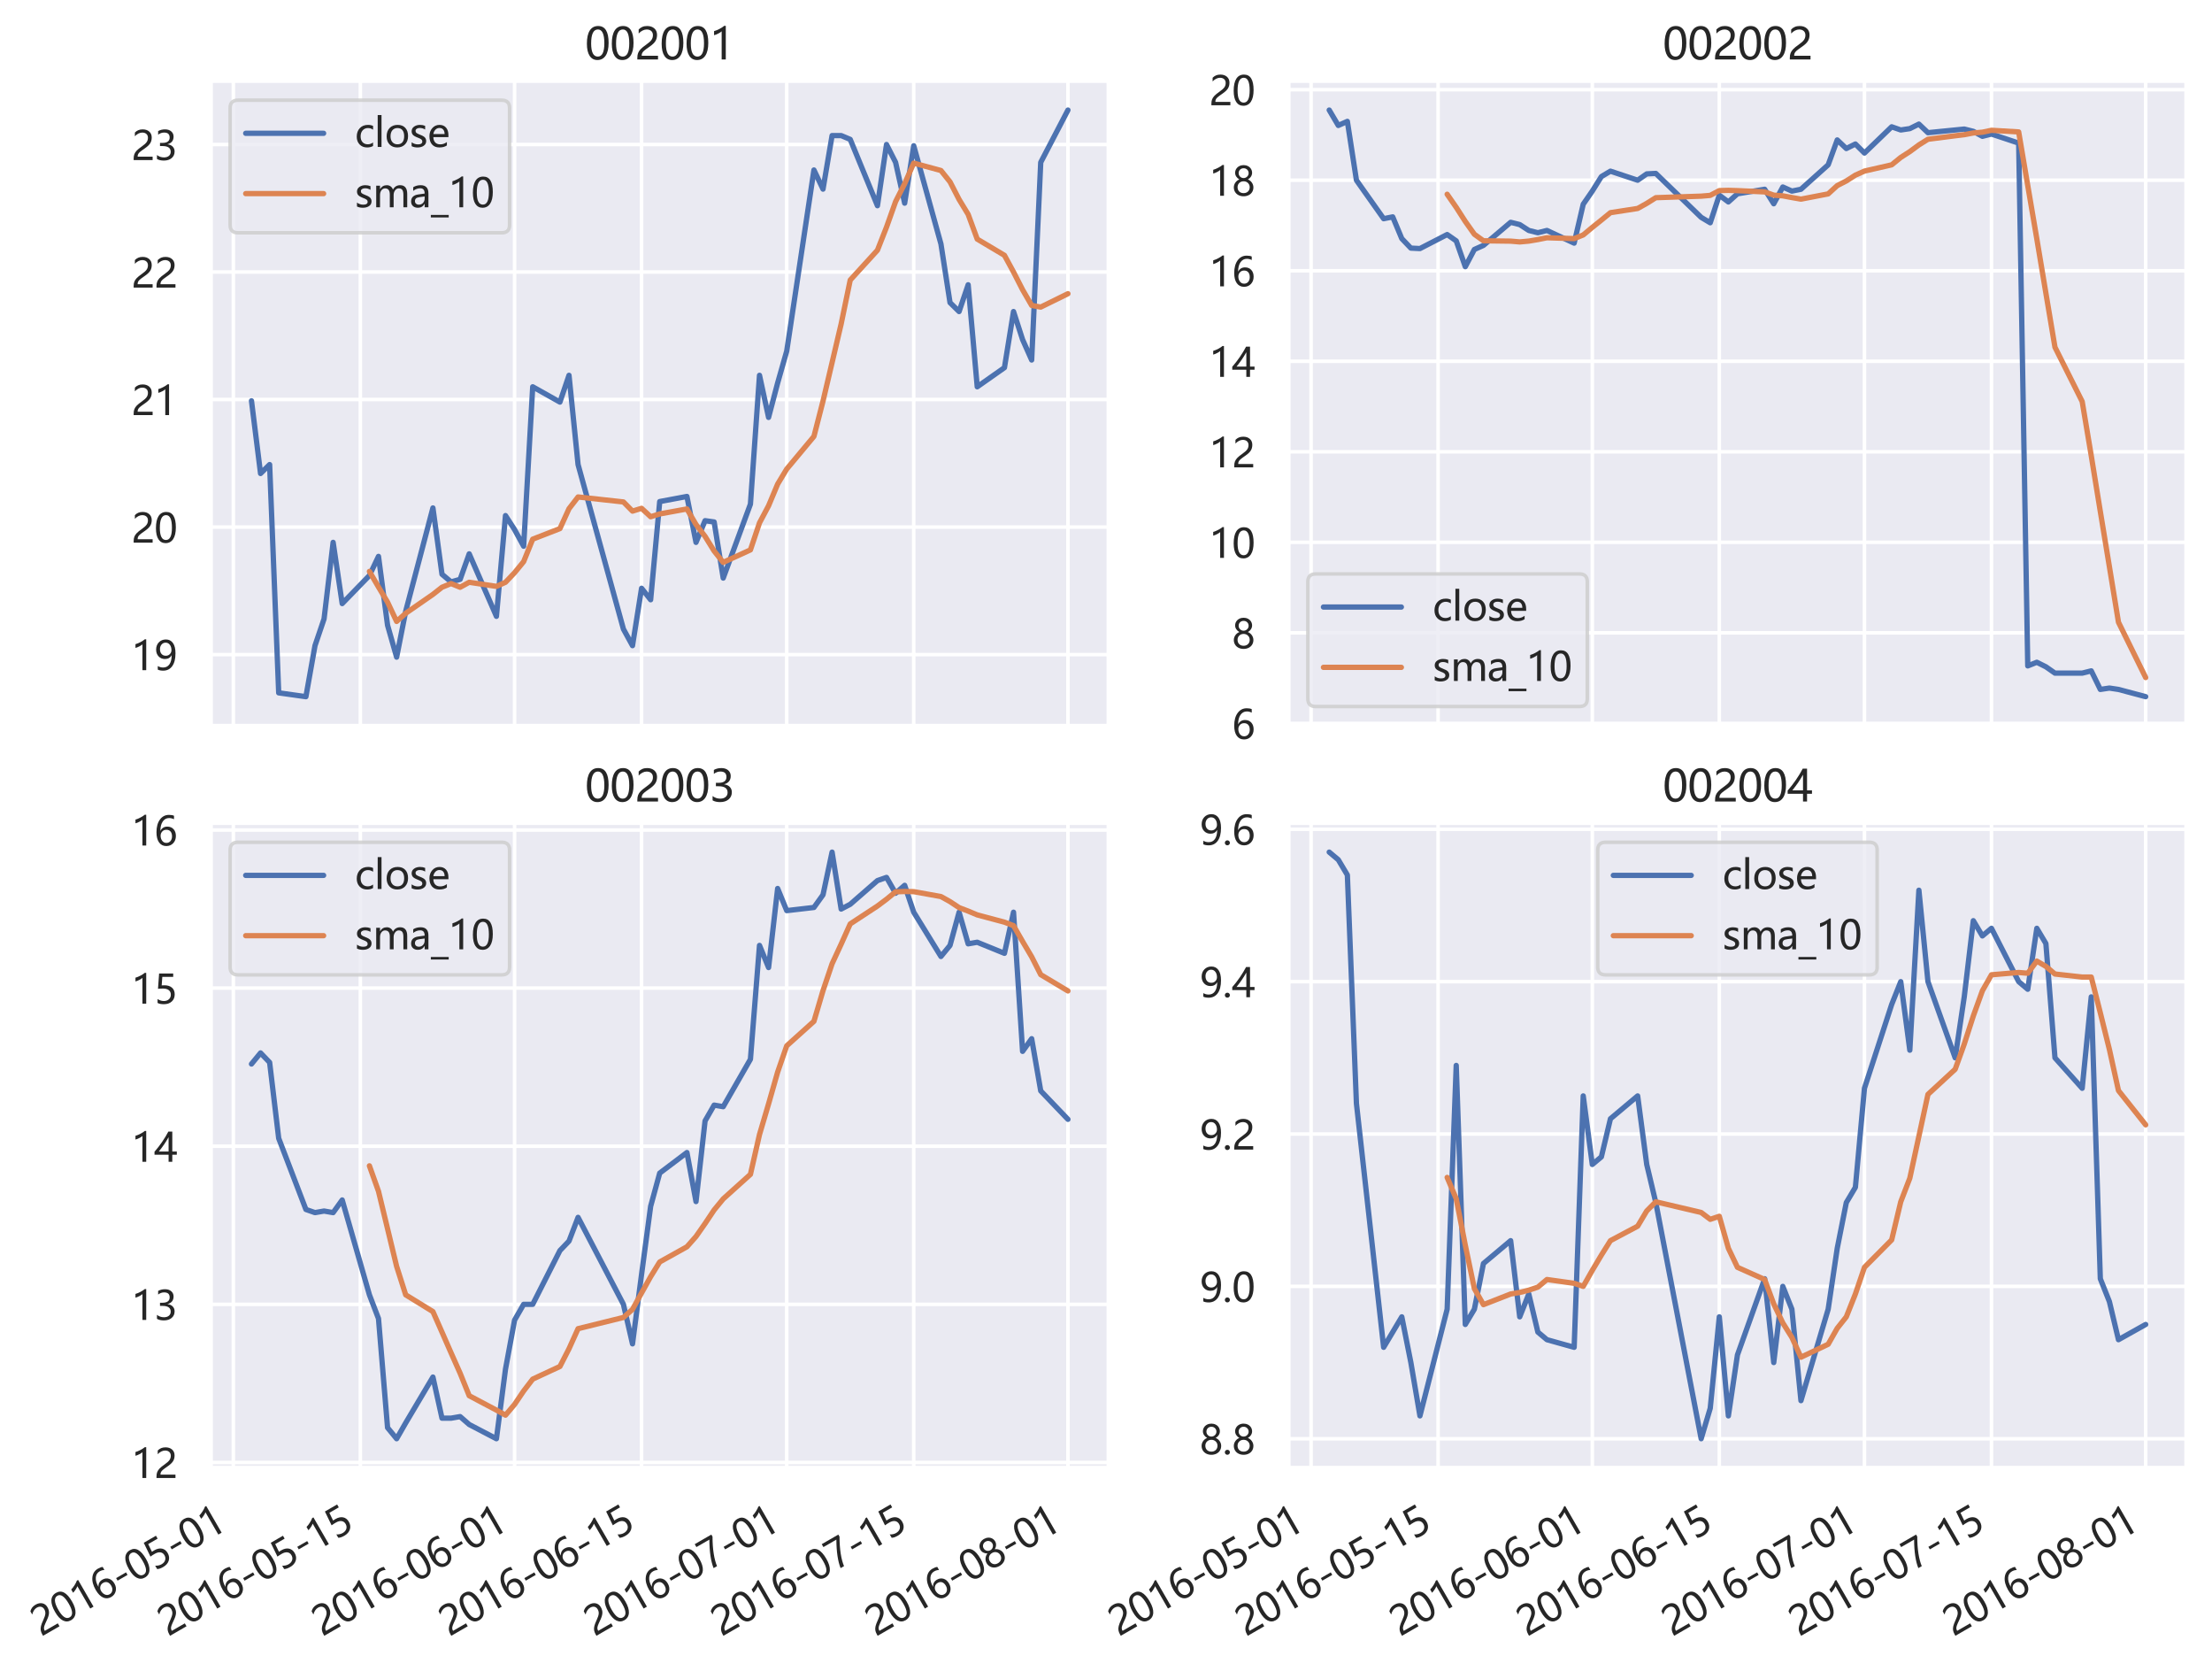 <?xml version="1.0" encoding="utf-8" standalone="no"?>
<!DOCTYPE svg PUBLIC "-//W3C//DTD SVG 1.1//EN"
  "http://www.w3.org/Graphics/SVG/1.1/DTD/svg11.dtd">
<svg xmlns:xlink="http://www.w3.org/1999/xlink" width="624.692pt" height="471.717pt" viewBox="0 0 624.692 471.717" xmlns="http://www.w3.org/2000/svg" version="1.1">
 <defs>
  <style type="text/css">*{stroke-linejoin: round; stroke-linecap: butt}</style>
 </defs>
 <g id="figure_1">
  <g id="patch_1">
   <path d="M 0 471.717 
L 624.692 471.717 
L 624.692 0 
L 0 0 
z
" style="fill: #ffffff"/>
  </g>
  <g id="axes_1">
   <g id="patch_2">
    <path d="M 59.492 204.969 
L 313.129 204.969 
L 313.129 22.793 
L 59.492 22.793 
z
" style="fill: #eaeaf2"/>
   </g>
   <g id="matplotlib.axis_1">
    <g id="xtick_1">
     <g id="line2d_1">
      <path d="M 65.897 204.969 
L 65.897 22.793 
" clip-path="url(#p62f4a880f5)" style="fill: none; stroke: #ffffff; stroke-linecap: round"/>
     </g>
    </g>
    <g id="xtick_2">
     <g id="line2d_2">
      <path d="M 101.765 204.969 
L 101.765 22.793 
" clip-path="url(#p62f4a880f5)" style="fill: none; stroke: #ffffff; stroke-linecap: round"/>
     </g>
    </g>
    <g id="xtick_3">
     <g id="line2d_3">
      <path d="M 145.319 204.969 
L 145.319 22.793 
" clip-path="url(#p62f4a880f5)" style="fill: none; stroke: #ffffff; stroke-linecap: round"/>
     </g>
    </g>
    <g id="xtick_4">
     <g id="line2d_4">
      <path d="M 181.186 204.969 
L 181.186 22.793 
" clip-path="url(#p62f4a880f5)" style="fill: none; stroke: #ffffff; stroke-linecap: round"/>
     </g>
    </g>
    <g id="xtick_5">
     <g id="line2d_5">
      <path d="M 222.178 204.969 
L 222.178 22.793 
" clip-path="url(#p62f4a880f5)" style="fill: none; stroke: #ffffff; stroke-linecap: round"/>
     </g>
    </g>
    <g id="xtick_6">
     <g id="line2d_6">
      <path d="M 258.046 204.969 
L 258.046 22.793 
" clip-path="url(#p62f4a880f5)" style="fill: none; stroke: #ffffff; stroke-linecap: round"/>
     </g>
    </g>
    <g id="xtick_7">
     <g id="line2d_7">
      <path d="M 301.6 204.969 
L 301.6 22.793 
" clip-path="url(#p62f4a880f5)" style="fill: none; stroke: #ffffff; stroke-linecap: round"/>
     </g>
    </g>
    <g id="xtick_8"/>
    <g id="xtick_9"/>
    <g id="xtick_10"/>
    <g id="xtick_11"/>
    <g id="xtick_12"/>
   </g>
   <g id="matplotlib.axis_2">
    <g id="ytick_1">
     <g id="line2d_8">
      <path d="M 59.492 184.807 
L 313.129 184.807 
" clip-path="url(#p62f4a880f5)" style="fill: none; stroke: #ffffff; stroke-linecap: round"/>
     </g>
     <g id="text_1">
      <!-- 19 -->
      <g style="fill: #262626" transform="translate(37.091 189.204)scale(0.11 -0.11)">
       <defs>
        <path id="MicrosoftYaHei-31" d="M 1781 0 
L 1781 4141 
Q 1638 3997 1295 3819 
Q 953 3641 663 3569 
L 663 4169 
Q 1047 4275 1484 4508 
Q 1922 4741 2156 4947 
L 2388 4947 
L 2388 0 
L 1781 0 
z
" transform="scale(0.016)"/>
        <path id="MicrosoftYaHei-39" d="M 578 656 
Q 978 425 1441 425 
Q 2091 425 2448 937 
Q 2806 1450 2806 2394 
Q 2800 2388 2794 2394 
Q 2475 1788 1722 1788 
Q 1113 1788 713 2206 
Q 313 2625 313 3294 
Q 313 4006 750 4464 
Q 1188 4922 1884 4922 
Q 2606 4922 3012 4355 
Q 3419 3788 3419 2703 
Q 3419 1363 2894 641 
Q 2369 -81 1441 -81 
Q 931 -81 578 84 
L 578 656 
z
M 931 3372 
Q 931 2884 1181 2598 
Q 1431 2313 1872 2313 
Q 2253 2313 2512 2573 
Q 2772 2834 2772 3206 
Q 2772 3728 2514 4070 
Q 2256 4413 1834 4413 
Q 1444 4413 1187 4116 
Q 931 3819 931 3372 
z
" transform="scale(0.016)"/>
       </defs>
       <use xlink:href="#MicrosoftYaHei-31"/>
       <use xlink:href="#MicrosoftYaHei-39" x="58.643"/>
      </g>
     </g>
    </g>
    <g id="ytick_2">
     <g id="line2d_9">
      <path d="M 59.492 148.804 
L 313.129 148.804 
" clip-path="url(#p62f4a880f5)" style="fill: none; stroke: #ffffff; stroke-linecap: round"/>
     </g>
     <g id="text_2">
      <!-- 20 -->
      <g style="fill: #262626" transform="translate(37.091 153.201)scale(0.11 -0.11)">
       <defs>
        <path id="MicrosoftYaHei-32" d="M 2666 3572 
Q 2666 3963 2419 4186 
Q 2172 4409 1747 4409 
Q 1447 4409 1140 4256 
Q 834 4103 569 3819 
L 569 4413 
Q 806 4659 1107 4790 
Q 1409 4922 1816 4922 
Q 2472 4922 2872 4570 
Q 3272 4219 3272 3619 
Q 3272 3084 3026 2693 
Q 2781 2303 2188 1894 
Q 1581 1475 1376 1294 
Q 1172 1113 1090 947 
Q 1009 781 1009 544 
L 3416 544 
L 3416 0 
L 372 0 
L 372 241 
Q 372 659 486 951 
Q 600 1244 862 1520 
Q 1125 1797 1681 2184 
Q 2250 2584 2458 2886 
Q 2666 3188 2666 3572 
z
" transform="scale(0.016)"/>
        <path id="MicrosoftYaHei-30" d="M 284 2325 
Q 284 3606 709 4264 
Q 1134 4922 1941 4922 
Q 3478 4922 3478 2441 
Q 3478 1216 3045 567 
Q 2613 -81 1831 -81 
Q 1094 -81 689 534 
Q 284 1150 284 2325 
z
M 909 2353 
Q 909 425 1888 425 
Q 2850 425 2850 2384 
Q 2850 4413 1906 4413 
Q 909 4413 909 2353 
z
" transform="scale(0.016)"/>
       </defs>
       <use xlink:href="#MicrosoftYaHei-32"/>
       <use xlink:href="#MicrosoftYaHei-30" x="58.643"/>
      </g>
     </g>
    </g>
    <g id="ytick_3">
     <g id="line2d_10">
      <path d="M 59.492 112.801 
L 313.129 112.801 
" clip-path="url(#p62f4a880f5)" style="fill: none; stroke: #ffffff; stroke-linecap: round"/>
     </g>
     <g id="text_3">
      <!-- 21 -->
      <g style="fill: #262626" transform="translate(37.091 117.197)scale(0.11 -0.11)">
       <use xlink:href="#MicrosoftYaHei-32"/>
       <use xlink:href="#MicrosoftYaHei-31" x="58.643"/>
      </g>
     </g>
    </g>
    <g id="ytick_4">
     <g id="line2d_11">
      <path d="M 59.492 76.797 
L 313.129 76.797 
" clip-path="url(#p62f4a880f5)" style="fill: none; stroke: #ffffff; stroke-linecap: round"/>
     </g>
     <g id="text_4">
      <!-- 22 -->
      <g style="fill: #262626" transform="translate(37.091 81.194)scale(0.11 -0.11)">
       <use xlink:href="#MicrosoftYaHei-32"/>
       <use xlink:href="#MicrosoftYaHei-32" x="58.643"/>
      </g>
     </g>
    </g>
    <g id="ytick_5">
     <g id="line2d_12">
      <path d="M 59.492 40.794 
L 313.129 40.794 
" clip-path="url(#p62f4a880f5)" style="fill: none; stroke: #ffffff; stroke-linecap: round"/>
     </g>
     <g id="text_5">
      <!-- 23 -->
      <g style="fill: #262626" transform="translate(37.091 45.191)scale(0.11 -0.11)">
       <defs>
        <path id="MicrosoftYaHei-33" d="M 447 809 
Q 944 425 1569 425 
Q 2069 425 2361 670 
Q 2653 916 2653 1328 
Q 2653 2247 1338 2247 
L 934 2247 
L 934 2753 
L 1319 2753 
Q 2484 2753 2484 3616 
Q 2484 4413 1594 4413 
Q 1084 4413 634 4069 
L 634 4647 
Q 1109 4922 1744 4922 
Q 2363 4922 2738 4598 
Q 3113 4275 3113 3759 
Q 3113 2809 2144 2538 
L 2144 2525 
Q 2669 2469 2973 2155 
Q 3278 1841 3278 1372 
Q 3278 719 2808 319 
Q 2338 -81 1556 -81 
Q 869 -81 447 175 
L 447 809 
z
" transform="scale(0.016)"/>
       </defs>
       <use xlink:href="#MicrosoftYaHei-32"/>
       <use xlink:href="#MicrosoftYaHei-33" x="58.643"/>
      </g>
     </g>
    </g>
   </g>
   <g id="line2d_13">
    <path d="M 71.021 113.161 
L 73.583 133.683 
L 76.145 131.162 
L 78.707 195.608 
L 86.393 196.688 
L 88.955 182.287 
L 91.517 174.726 
L 94.079 153.124 
L 96.641 170.406 
L 104.327 162.485 
L 106.889 157.085 
L 109.451 176.527 
L 112.013 185.527 
L 114.575 172.566 
L 122.261 143.404 
L 124.823 162.125 
L 127.385 164.286 
L 129.947 163.565 
L 132.509 156.365 
L 140.195 174.006 
L 142.757 145.564 
L 145.319 149.524 
L 147.881 154.205 
L 150.443 109.2 
L 158.129 113.521 
L 160.691 105.96 
L 163.253 131.162 
L 176.062 177.607 
L 178.624 182.287 
L 181.186 166.086 
L 183.748 169.326 
L 186.31 141.603 
L 193.996 140.163 
L 196.558 153.124 
L 199.12 147.004 
L 201.682 147.364 
L 204.244 163.205 
L 211.93 142.323 
L 214.492 105.96 
L 217.054 117.841 
L 219.616 108.12 
L 222.178 99.12 
L 229.864 47.995 
L 232.426 53.395 
L 234.988 38.274 
L 237.55 38.274 
L 240.112 39.354 
L 247.798 58.076 
L 250.36 40.794 
L 252.922 45.835 
L 255.484 57.356 
L 258.046 41.154 
L 265.732 68.877 
L 268.294 85.438 
L 270.856 87.958 
L 273.418 80.398 
L 275.98 109.2 
L 283.666 103.8 
L 286.228 87.958 
L 288.79 95.879 
L 291.352 101.64 
L 293.914 45.835 
L 301.6 31.073 
" clip-path="url(#p62f4a880f5)" style="fill: none; stroke: #4c72b0; stroke-width: 1.5; stroke-linecap: round"/>
   </g>
   <g id="line2d_14">
    <path d="M 104.327 161.333 
L 106.889 165.726 
L 109.451 170.01 
L 112.013 175.447 
L 114.575 173.142 
L 122.261 167.814 
L 124.823 165.798 
L 127.385 164.754 
L 129.947 165.798 
L 132.509 164.394 
L 140.195 165.546 
L 142.757 164.394 
L 145.319 161.693 
L 147.881 158.561 
L 150.443 152.224 
L 158.129 149.236 
L 160.691 143.62 
L 163.253 140.307 
L 176.062 141.711 
L 178.624 144.304 
L 181.186 143.512 
L 183.748 145.888 
L 186.31 145.096 
L 193.996 143.692 
L 196.558 148.084 
L 199.12 151.432 
L 201.682 155.573 
L 204.244 158.777 
L 211.93 155.249 
L 214.492 147.616 
L 217.054 142.792 
L 219.616 136.671 
L 222.178 132.423 
L 229.864 123.206 
L 232.426 113.233 
L 234.988 102.36 
L 237.55 91.451 
L 240.112 79.066 
L 247.798 70.641 
L 250.36 64.124 
L 252.922 56.924 
L 255.484 51.847 
L 258.046 46.051 
L 265.732 48.139 
L 268.294 51.343 
L 270.856 56.312 
L 273.418 60.524 
L 275.98 67.509 
L 283.666 72.081 
L 286.228 76.797 
L 288.79 81.802 
L 291.352 86.23 
L 293.914 86.698 
L 301.6 82.918 
" clip-path="url(#p62f4a880f5)" style="fill: none; stroke: #dd8452; stroke-width: 1.5; stroke-linecap: round"/>
   </g>
   <g id="patch_3">
    <path d="M 59.492 204.969 
L 59.492 22.793 
" style="fill: none; stroke: #ffffff; stroke-width: 1.25; stroke-linejoin: miter; stroke-linecap: square"/>
   </g>
   <g id="patch_4">
    <path d="M 313.129 204.969 
L 313.129 22.793 
" style="fill: none; stroke: #ffffff; stroke-width: 1.25; stroke-linejoin: miter; stroke-linecap: square"/>
   </g>
   <g id="patch_5">
    <path d="M 59.492 204.969 
L 313.129 204.969 
" style="fill: none; stroke: #ffffff; stroke-width: 1.25; stroke-linejoin: miter; stroke-linecap: square"/>
   </g>
   <g id="patch_6">
    <path d="M 59.492 22.793 
L 313.129 22.793 
" style="fill: none; stroke: #ffffff; stroke-width: 1.25; stroke-linejoin: miter; stroke-linecap: square"/>
   </g>
   <g id="text_6">
    <!-- 002001 -->
    <g style="fill: #262626" transform="translate(165.2 16.793)scale(0.12 -0.12)">
     <use xlink:href="#MicrosoftYaHei-30"/>
     <use xlink:href="#MicrosoftYaHei-30" x="58.643"/>
     <use xlink:href="#MicrosoftYaHei-32" x="117.285"/>
     <use xlink:href="#MicrosoftYaHei-30" x="175.928"/>
     <use xlink:href="#MicrosoftYaHei-30" x="234.57"/>
     <use xlink:href="#MicrosoftYaHei-31" x="293.213"/>
    </g>
   </g>
   <g id="legend_1">
    <g id="patch_7">
     <path d="M 67.192 65.722 
L 141.705 65.722 
Q 143.905 65.722 143.905 63.522 
L 143.905 30.492 
Q 143.905 28.293 141.705 28.293 
L 67.192 28.293 
Q 64.992 28.293 64.992 30.492 
L 64.992 63.522 
Q 64.992 65.722 67.192 65.722 
z
" style="fill: #eaeaf2; opacity: 0.8; stroke: #cccccc; stroke-linejoin: miter"/>
    </g>
    <g id="line2d_15">
     <path d="M 69.392 37.636 
L 80.392 37.636 
L 91.392 37.636 
" style="fill: none; stroke: #4c72b0; stroke-width: 1.5; stroke-linecap: round"/>
    </g>
    <g id="text_7">
     <!-- close -->
     <g style="fill: #262626" transform="translate(100.192 41.486)scale(0.11 -0.11)">
      <defs>
       <path id="MicrosoftYaHei-63" d="M 2934 156 
Q 2538 -81 1978 -81 
Q 1228 -81 772 400 
Q 316 881 316 1647 
Q 316 2497 808 3017 
Q 1300 3538 2125 3538 
Q 2600 3538 2938 3369 
L 2938 2763 
Q 2572 3031 2125 3031 
Q 1600 3031 1270 2667 
Q 941 2303 941 1697 
Q 941 1100 1252 762 
Q 1563 425 2091 425 
Q 2538 425 2934 719 
L 2934 156 
z
" transform="scale(0.016)"/>
       <path id="MicrosoftYaHei-6c" d="M 544 0 
L 544 5116 
L 1156 5116 
L 1156 0 
L 544 0 
z
" transform="scale(0.016)"/>
       <path id="MicrosoftYaHei-6f" d="M 316 1691 
Q 316 2547 794 3042 
Q 1272 3538 2091 3538 
Q 2869 3538 3311 3061 
Q 3753 2584 3753 1744 
Q 3753 925 3281 422 
Q 2809 -81 2016 -81 
Q 1241 -81 778 406 
Q 316 894 316 1691 
z
M 941 1709 
Q 941 1113 1242 769 
Q 1544 425 2053 425 
Q 2578 425 2853 761 
Q 3128 1097 3128 1725 
Q 3128 2356 2853 2693 
Q 2578 3031 2053 3031 
Q 1538 3031 1239 2678 
Q 941 2325 941 1709 
z
" transform="scale(0.016)"/>
       <path id="MicrosoftYaHei-73" d="M 353 747 
Q 816 413 1350 413 
Q 2066 413 2066 881 
Q 2066 1081 1909 1211 
Q 1753 1341 1275 1519 
Q 700 1750 528 1976 
Q 356 2203 356 2525 
Q 356 2984 745 3261 
Q 1134 3538 1703 3538 
Q 2144 3538 2522 3384 
L 2522 2794 
Q 2134 3044 1644 3044 
Q 1350 3044 1165 2916 
Q 981 2788 981 2578 
Q 981 2372 1114 2256 
Q 1247 2141 1703 1959 
Q 2281 1744 2484 1512 
Q 2688 1281 2688 941 
Q 2688 466 2298 192 
Q 1909 -81 1291 -81 
Q 753 -81 353 122 
L 353 747 
z
" transform="scale(0.016)"/>
       <path id="MicrosoftYaHei-65" d="M 3363 1572 
L 944 1572 
Q 959 1019 1246 717 
Q 1534 416 2050 416 
Q 2631 416 3116 788 
L 3116 241 
Q 2659 -81 1906 -81 
Q 1156 -81 736 394 
Q 316 869 316 1713 
Q 316 2506 777 3022 
Q 1238 3538 1922 3538 
Q 2600 3538 2981 3102 
Q 3363 2666 3363 1881 
L 3363 1572 
z
M 2750 2063 
Q 2747 2531 2528 2787 
Q 2309 3044 1913 3044 
Q 1547 3044 1280 2772 
Q 1013 2500 944 2063 
L 2750 2063 
z
" transform="scale(0.016)"/>
      </defs>
      <use xlink:href="#MicrosoftYaHei-63"/>
      <use xlink:href="#MicrosoftYaHei-6c" x="50.146"/>
      <use xlink:href="#MicrosoftYaHei-6f" x="76.758"/>
      <use xlink:href="#MicrosoftYaHei-73" x="140.332"/>
      <use xlink:href="#MicrosoftYaHei-65" x="186.621"/>
     </g>
    </g>
    <g id="line2d_16">
     <path d="M 69.392 54.663 
L 80.392 54.663 
L 91.392 54.663 
" style="fill: none; stroke: #dd8452; stroke-width: 1.5; stroke-linecap: round"/>
    </g>
    <g id="text_8">
     <!-- sma_10 -->
     <g style="fill: #262626" transform="translate(100.192 58.513)scale(0.11 -0.11)">
      <defs>
       <path id="MicrosoftYaHei-6d" d="M 5522 0 
L 4909 0 
L 4909 1984 
Q 4909 2547 4734 2789 
Q 4559 3031 4159 3031 
Q 3822 3031 3581 2715 
Q 3341 2400 3341 1969 
L 3341 0 
L 2728 0 
L 2728 2047 
Q 2728 3031 1969 3031 
Q 1619 3031 1389 2731 
Q 1159 2431 1159 1966 
L 1159 0 
L 547 0 
L 547 3456 
L 1159 3456 
L 1159 2909 
L 1172 2909 
Q 1541 3538 2250 3538 
Q 2597 3538 2862 3347 
Q 3128 3156 3231 2831 
Q 3616 3538 4381 3538 
Q 5522 3538 5522 2131 
L 5522 0 
z
" transform="scale(0.016)"/>
       <path id="MicrosoftYaHei-61" d="M 628 3216 
Q 1144 3538 1819 3538 
Q 3069 3538 3069 2225 
L 3069 0 
L 2463 0 
L 2463 534 
L 2447 534 
Q 2088 -81 1388 -81 
Q 884 -81 587 191 
Q 291 463 291 925 
Q 291 1894 1438 2053 
L 2463 2197 
Q 2463 3044 1763 3044 
Q 1141 3044 628 2625 
L 628 3216 
z
M 1653 1625 
Q 1228 1569 1067 1412 
Q 906 1256 906 975 
Q 906 728 1081 572 
Q 1256 416 1544 416 
Q 1944 416 2203 697 
Q 2463 978 2463 1403 
L 2463 1734 
L 1653 1625 
z
" transform="scale(0.016)"/>
       <path id="MicrosoftYaHei-5f" d="M 2869 -1634 
L 0 -1634 
L 0 -1231 
L 2869 -1231 
L 2869 -1634 
z
" transform="scale(0.016)"/>
      </defs>
      <use xlink:href="#MicrosoftYaHei-73"/>
      <use xlink:href="#MicrosoftYaHei-6d" x="46.289"/>
      <use xlink:href="#MicrosoftYaHei-61" x="139.99"/>
      <use xlink:href="#MicrosoftYaHei-5f" x="195.264"/>
      <use xlink:href="#MicrosoftYaHei-31" x="240.088"/>
      <use xlink:href="#MicrosoftYaHei-30" x="298.73"/>
     </g>
    </g>
   </g>
  </g>
  <g id="axes_2">
   <g id="patch_8">
    <path d="M 363.856 204.969 
L 617.492 204.969 
L 617.492 22.793 
L 363.856 22.793 
z
" style="fill: #eaeaf2"/>
   </g>
   <g id="matplotlib.axis_3">
    <g id="xtick_13">
     <g id="line2d_17">
      <path d="M 370.261 204.969 
L 370.261 22.793 
" clip-path="url(#pe53243afab)" style="fill: none; stroke: #ffffff; stroke-linecap: round"/>
     </g>
    </g>
    <g id="xtick_14">
     <g id="line2d_18">
      <path d="M 406.129 204.969 
L 406.129 22.793 
" clip-path="url(#pe53243afab)" style="fill: none; stroke: #ffffff; stroke-linecap: round"/>
     </g>
    </g>
    <g id="xtick_15">
     <g id="line2d_19">
      <path d="M 449.682 204.969 
L 449.682 22.793 
" clip-path="url(#pe53243afab)" style="fill: none; stroke: #ffffff; stroke-linecap: round"/>
     </g>
    </g>
    <g id="xtick_16">
     <g id="line2d_20">
      <path d="M 485.55 204.969 
L 485.55 22.793 
" clip-path="url(#pe53243afab)" style="fill: none; stroke: #ffffff; stroke-linecap: round"/>
     </g>
    </g>
    <g id="xtick_17">
     <g id="line2d_21">
      <path d="M 526.542 204.969 
L 526.542 22.793 
" clip-path="url(#pe53243afab)" style="fill: none; stroke: #ffffff; stroke-linecap: round"/>
     </g>
    </g>
    <g id="xtick_18">
     <g id="line2d_22">
      <path d="M 562.41 204.969 
L 562.41 22.793 
" clip-path="url(#pe53243afab)" style="fill: none; stroke: #ffffff; stroke-linecap: round"/>
     </g>
    </g>
    <g id="xtick_19">
     <g id="line2d_23">
      <path d="M 605.963 204.969 
L 605.963 22.793 
" clip-path="url(#pe53243afab)" style="fill: none; stroke: #ffffff; stroke-linecap: round"/>
     </g>
    </g>
    <g id="xtick_20"/>
    <g id="xtick_21"/>
    <g id="xtick_22"/>
    <g id="xtick_23"/>
    <g id="xtick_24"/>
   </g>
   <g id="matplotlib.axis_4">
    <g id="ytick_6">
     <g id="line2d_24">
      <path d="M 363.856 204.228 
L 617.492 204.228 
" clip-path="url(#pe53243afab)" style="fill: none; stroke: #ffffff; stroke-linecap: round"/>
     </g>
     <g id="text_9">
      <!-- 6 -->
      <g style="fill: #262626" transform="translate(347.905 208.625)scale(0.11 -0.11)">
       <defs>
        <path id="MicrosoftYaHei-36" d="M 3181 4219 
Q 2803 4413 2391 4413 
Q 1763 4413 1381 3866 
Q 1000 3319 994 2372 
L 1009 2372 
Q 1353 3038 2106 3038 
Q 2734 3038 3109 2628 
Q 3484 2219 3484 1541 
Q 3484 831 3051 375 
Q 2619 -81 1947 -81 
Q 1209 -81 789 495 
Q 369 1072 369 2131 
Q 369 3413 920 4167 
Q 1472 4922 2372 4922 
Q 2888 4922 3181 4781 
L 3181 4219 
z
M 1031 1584 
Q 1031 1106 1286 765 
Q 1541 425 1963 425 
Q 2363 425 2613 719 
Q 2863 1013 2863 1475 
Q 2863 1975 2627 2253 
Q 2391 2531 1956 2531 
Q 1544 2531 1287 2250 
Q 1031 1969 1031 1584 
z
" transform="scale(0.016)"/>
       </defs>
       <use xlink:href="#MicrosoftYaHei-36"/>
      </g>
     </g>
    </g>
    <g id="ytick_7">
     <g id="line2d_25">
      <path d="M 363.856 178.67 
L 617.492 178.67 
" clip-path="url(#pe53243afab)" style="fill: none; stroke: #ffffff; stroke-linecap: round"/>
     </g>
     <g id="text_10">
      <!-- 8 -->
      <g style="fill: #262626" transform="translate(347.905 183.067)scale(0.11 -0.11)">
       <defs>
        <path id="MicrosoftYaHei-38" d="M 306 1350 
Q 306 1769 556 2122 
Q 806 2475 1200 2625 
Q 884 2803 700 3081 
Q 516 3359 516 3684 
Q 516 4028 692 4312 
Q 869 4597 1183 4759 
Q 1497 4922 1875 4922 
Q 2256 4922 2572 4761 
Q 2888 4600 3063 4315 
Q 3238 4031 3238 3684 
Q 3238 3366 3058 3086 
Q 2878 2806 2559 2625 
Q 2953 2472 3200 2119 
Q 3447 1766 3447 1350 
Q 3447 938 3250 611 
Q 3053 284 2690 103 
Q 2328 -78 1875 -78 
Q 1425 -78 1065 103 
Q 706 284 506 612 
Q 306 941 306 1350 
z
M 906 1378 
Q 906 947 1172 687 
Q 1438 428 1878 428 
Q 2309 428 2582 692 
Q 2856 956 2856 1378 
Q 2856 1778 2579 2051 
Q 2303 2325 1878 2325 
Q 1456 2325 1181 2058 
Q 906 1791 906 1378 
z
M 1081 3634 
Q 1081 3309 1312 3076 
Q 1544 2844 1878 2844 
Q 2206 2844 2445 3078 
Q 2684 3313 2684 3634 
Q 2684 3963 2454 4191 
Q 2225 4419 1878 4419 
Q 1534 4419 1307 4195 
Q 1081 3972 1081 3634 
z
" transform="scale(0.016)"/>
       </defs>
       <use xlink:href="#MicrosoftYaHei-38"/>
      </g>
     </g>
    </g>
    <g id="ytick_8">
     <g id="line2d_26">
      <path d="M 363.856 153.112 
L 617.492 153.112 
" clip-path="url(#pe53243afab)" style="fill: none; stroke: #ffffff; stroke-linecap: round"/>
     </g>
     <g id="text_11">
      <!-- 10 -->
      <g style="fill: #262626" transform="translate(341.455 157.509)scale(0.11 -0.11)">
       <use xlink:href="#MicrosoftYaHei-31"/>
       <use xlink:href="#MicrosoftYaHei-30" x="58.643"/>
      </g>
     </g>
    </g>
    <g id="ytick_9">
     <g id="line2d_27">
      <path d="M 363.856 127.554 
L 617.492 127.554 
" clip-path="url(#pe53243afab)" style="fill: none; stroke: #ffffff; stroke-linecap: round"/>
     </g>
     <g id="text_12">
      <!-- 12 -->
      <g style="fill: #262626" transform="translate(341.455 131.951)scale(0.11 -0.11)">
       <use xlink:href="#MicrosoftYaHei-31"/>
       <use xlink:href="#MicrosoftYaHei-32" x="58.643"/>
      </g>
     </g>
    </g>
    <g id="ytick_10">
     <g id="line2d_28">
      <path d="M 363.856 101.996 
L 617.492 101.996 
" clip-path="url(#pe53243afab)" style="fill: none; stroke: #ffffff; stroke-linecap: round"/>
     </g>
     <g id="text_13">
      <!-- 14 -->
      <g style="fill: #262626" transform="translate(341.455 106.393)scale(0.11 -0.11)">
       <defs>
        <path id="MicrosoftYaHei-34" d="M 2906 4841 
L 2906 1644 
L 3631 1644 
L 3631 1138 
L 2906 1138 
L 2906 0 
L 2313 0 
L 2313 1138 
L 53 1138 
L 53 1616 
Q 656 2294 1265 3178 
Q 1875 4063 2272 4841 
L 2906 4841 
z
M 741 1644 
L 2313 1644 
L 2313 3950 
Q 1988 3366 1616 2817 
Q 1244 2269 741 1644 
z
" transform="scale(0.016)"/>
       </defs>
       <use xlink:href="#MicrosoftYaHei-31"/>
       <use xlink:href="#MicrosoftYaHei-34" x="58.643"/>
      </g>
     </g>
    </g>
    <g id="ytick_11">
     <g id="line2d_29">
      <path d="M 363.856 76.439 
L 617.492 76.439 
" clip-path="url(#pe53243afab)" style="fill: none; stroke: #ffffff; stroke-linecap: round"/>
     </g>
     <g id="text_14">
      <!-- 16 -->
      <g style="fill: #262626" transform="translate(341.455 80.835)scale(0.11 -0.11)">
       <use xlink:href="#MicrosoftYaHei-31"/>
       <use xlink:href="#MicrosoftYaHei-36" x="58.643"/>
      </g>
     </g>
    </g>
    <g id="ytick_12">
     <g id="line2d_30">
      <path d="M 363.856 50.881 
L 617.492 50.881 
" clip-path="url(#pe53243afab)" style="fill: none; stroke: #ffffff; stroke-linecap: round"/>
     </g>
     <g id="text_15">
      <!-- 18 -->
      <g style="fill: #262626" transform="translate(341.455 55.277)scale(0.11 -0.11)">
       <use xlink:href="#MicrosoftYaHei-31"/>
       <use xlink:href="#MicrosoftYaHei-38" x="58.643"/>
      </g>
     </g>
    </g>
    <g id="ytick_13">
     <g id="line2d_31">
      <path d="M 363.856 25.323 
L 617.492 25.323 
" clip-path="url(#pe53243afab)" style="fill: none; stroke: #ffffff; stroke-linecap: round"/>
     </g>
     <g id="text_16">
      <!-- 20 -->
      <g style="fill: #262626" transform="translate(341.455 29.719)scale(0.11 -0.11)">
       <use xlink:href="#MicrosoftYaHei-32"/>
       <use xlink:href="#MicrosoftYaHei-30" x="58.643"/>
      </g>
     </g>
    </g>
   </g>
   <g id="line2d_32">
    <path d="M 375.385 31.073 
L 377.947 35.418 
L 380.509 34.268 
L 383.071 50.881 
L 390.757 61.743 
L 393.319 61.232 
L 395.881 67.365 
L 398.443 70.049 
L 401.005 70.177 
L 408.691 66.215 
L 411.253 68.004 
L 413.815 75.288 
L 416.377 70.432 
L 418.939 69.282 
L 426.624 62.765 
L 429.186 63.404 
L 431.748 65.065 
L 434.31 65.704 
L 436.872 65.065 
L 444.558 68.643 
L 447.12 57.653 
L 449.682 53.948 
L 452.244 49.858 
L 454.806 48.325 
L 462.492 50.881 
L 465.054 49.092 
L 467.616 48.964 
L 480.426 61.359 
L 482.988 62.893 
L 485.55 55.098 
L 488.112 57.015 
L 490.674 54.714 
L 498.36 53.436 
L 500.922 57.526 
L 503.484 52.797 
L 506.046 53.948 
L 508.608 53.436 
L 516.294 46.536 
L 518.856 39.507 
L 521.418 41.935 
L 523.98 40.657 
L 526.542 43.213 
L 534.228 35.801 
L 536.79 36.696 
L 539.352 36.313 
L 541.914 35.035 
L 544.476 37.463 
L 552.162 36.696 
L 554.724 36.44 
L 557.286 37.079 
L 559.848 38.485 
L 562.41 37.846 
L 570.096 40.402 
L 572.658 187.999 
L 575.22 186.976 
L 577.781 188.254 
L 580.343 190.043 
L 588.029 190.043 
L 590.591 189.404 
L 593.153 194.644 
L 595.715 194.26 
L 598.277 194.644 
L 605.963 196.688 
" clip-path="url(#pe53243afab)" style="fill: none; stroke: #4c72b0; stroke-width: 1.5; stroke-linecap: round"/>
   </g>
   <g id="line2d_33">
    <path d="M 408.691 54.842 
L 411.253 58.535 
L 413.815 62.522 
L 416.377 66.139 
L 418.939 67.979 
L 426.624 68.081 
L 429.186 68.298 
L 431.748 68.068 
L 434.31 67.634 
L 436.872 67.123 
L 444.558 67.365 
L 447.12 66.33 
L 449.682 64.196 
L 452.244 62.139 
L 454.806 60.043 
L 462.492 58.855 
L 465.054 57.423 
L 467.616 55.813 
L 480.426 55.379 
L 482.988 55.162 
L 485.55 53.807 
L 488.112 53.743 
L 490.674 53.82 
L 498.36 54.178 
L 500.922 55.098 
L 503.484 55.289 
L 506.046 55.775 
L 508.608 56.222 
L 516.294 54.74 
L 518.856 52.401 
L 521.418 51.085 
L 523.98 49.449 
L 526.542 48.299 
L 534.228 46.536 
L 536.79 44.453 
L 539.352 42.804 
L 541.914 40.913 
L 544.476 39.316 
L 552.162 38.332 
L 554.724 38.025 
L 557.286 37.539 
L 559.848 37.322 
L 562.41 36.785 
L 570.096 37.245 
L 572.658 52.376 
L 575.22 67.442 
L 577.781 82.764 
L 580.343 98.022 
L 588.029 113.357 
L 590.591 128.653 
L 593.153 144.41 
L 595.715 159.987 
L 598.277 175.667 
L 605.963 191.296 
" clip-path="url(#pe53243afab)" style="fill: none; stroke: #dd8452; stroke-width: 1.5; stroke-linecap: round"/>
   </g>
   <g id="patch_9">
    <path d="M 363.856 204.969 
L 363.856 22.793 
" style="fill: none; stroke: #ffffff; stroke-width: 1.25; stroke-linejoin: miter; stroke-linecap: square"/>
   </g>
   <g id="patch_10">
    <path d="M 617.492 204.969 
L 617.492 22.793 
" style="fill: none; stroke: #ffffff; stroke-width: 1.25; stroke-linejoin: miter; stroke-linecap: square"/>
   </g>
   <g id="patch_11">
    <path d="M 363.856 204.969 
L 617.492 204.969 
" style="fill: none; stroke: #ffffff; stroke-width: 1.25; stroke-linejoin: miter; stroke-linecap: square"/>
   </g>
   <g id="patch_12">
    <path d="M 363.856 22.793 
L 617.492 22.793 
" style="fill: none; stroke: #ffffff; stroke-width: 1.25; stroke-linejoin: miter; stroke-linecap: square"/>
   </g>
   <g id="text_17">
    <!-- 002002 -->
    <g style="fill: #262626" transform="translate(469.563 16.793)scale(0.12 -0.12)">
     <use xlink:href="#MicrosoftYaHei-30"/>
     <use xlink:href="#MicrosoftYaHei-30" x="58.643"/>
     <use xlink:href="#MicrosoftYaHei-32" x="117.285"/>
     <use xlink:href="#MicrosoftYaHei-30" x="175.928"/>
     <use xlink:href="#MicrosoftYaHei-30" x="234.57"/>
     <use xlink:href="#MicrosoftYaHei-32" x="293.213"/>
    </g>
   </g>
   <g id="legend_2">
    <g id="patch_13">
     <path d="M 371.556 199.469 
L 446.069 199.469 
Q 448.269 199.469 448.269 197.269 
L 448.269 164.24 
Q 448.269 162.04 446.069 162.04 
L 371.556 162.04 
Q 369.356 162.04 369.356 164.24 
L 369.356 197.269 
Q 369.356 199.469 371.556 199.469 
z
" style="fill: #eaeaf2; opacity: 0.8; stroke: #cccccc; stroke-linejoin: miter"/>
    </g>
    <g id="line2d_34">
     <path d="M 373.756 171.383 
L 384.756 171.383 
L 395.756 171.383 
" style="fill: none; stroke: #4c72b0; stroke-width: 1.5; stroke-linecap: round"/>
    </g>
    <g id="text_18">
     <!-- close -->
     <g style="fill: #262626" transform="translate(404.556 175.233)scale(0.11 -0.11)">
      <use xlink:href="#MicrosoftYaHei-63"/>
      <use xlink:href="#MicrosoftYaHei-6c" x="50.146"/>
      <use xlink:href="#MicrosoftYaHei-6f" x="76.758"/>
      <use xlink:href="#MicrosoftYaHei-73" x="140.332"/>
      <use xlink:href="#MicrosoftYaHei-65" x="186.621"/>
     </g>
    </g>
    <g id="line2d_35">
     <path d="M 373.756 188.411 
L 384.756 188.411 
L 395.756 188.411 
" style="fill: none; stroke: #dd8452; stroke-width: 1.5; stroke-linecap: round"/>
    </g>
    <g id="text_19">
     <!-- sma_10 -->
     <g style="fill: #262626" transform="translate(404.556 192.261)scale(0.11 -0.11)">
      <use xlink:href="#MicrosoftYaHei-73"/>
      <use xlink:href="#MicrosoftYaHei-6d" x="46.289"/>
      <use xlink:href="#MicrosoftYaHei-61" x="139.99"/>
      <use xlink:href="#MicrosoftYaHei-5f" x="195.264"/>
      <use xlink:href="#MicrosoftYaHei-31" x="240.088"/>
      <use xlink:href="#MicrosoftYaHei-30" x="298.73"/>
     </g>
    </g>
   </g>
  </g>
  <g id="axes_3">
   <g id="patch_14">
    <path d="M 59.492 414.473 
L 313.129 414.473 
L 313.129 232.296 
L 59.492 232.296 
z
" style="fill: #eaeaf2"/>
   </g>
   <g id="matplotlib.axis_5">
    <g id="xtick_25">
     <g id="line2d_36">
      <path d="M 65.897 414.473 
L 65.897 232.296 
" clip-path="url(#p4c62ed65f7)" style="fill: none; stroke: #ffffff; stroke-linecap: round"/>
     </g>
     <g id="text_20">
      <!-- 2016-05-01 -->
      <g style="fill: #262626" transform="translate(11.597 462.149)rotate(-30)scale(0.11 -0.11)">
       <defs>
        <path id="MicrosoftYaHei-2d" d="M 2328 1681 
L 488 1681 
L 488 2153 
L 2328 2153 
L 2328 1681 
z
" transform="scale(0.016)"/>
        <path id="MicrosoftYaHei-35" d="M 3294 1494 
Q 3294 784 2823 350 
Q 2353 -84 1559 -84 
Q 878 -84 544 119 
L 544 744 
Q 1034 425 1544 425 
Q 2050 425 2361 704 
Q 2672 984 2672 1447 
Q 2672 1909 2348 2167 
Q 2025 2425 1434 2425 
Q 978 2425 613 2384 
L 791 4841 
L 3053 4841 
L 3053 4303 
L 1306 4303 
L 1206 2931 
L 1647 2950 
Q 2416 2950 2855 2567 
Q 3294 2184 3294 1494 
z
" transform="scale(0.016)"/>
       </defs>
       <use xlink:href="#MicrosoftYaHei-32"/>
       <use xlink:href="#MicrosoftYaHei-30" x="58.643"/>
       <use xlink:href="#MicrosoftYaHei-31" x="117.285"/>
       <use xlink:href="#MicrosoftYaHei-36" x="175.928"/>
       <use xlink:href="#MicrosoftYaHei-2d" x="234.57"/>
       <use xlink:href="#MicrosoftYaHei-30" x="277.832"/>
       <use xlink:href="#MicrosoftYaHei-35" x="336.475"/>
       <use xlink:href="#MicrosoftYaHei-2d" x="395.117"/>
       <use xlink:href="#MicrosoftYaHei-30" x="438.379"/>
       <use xlink:href="#MicrosoftYaHei-31" x="497.021"/>
      </g>
     </g>
    </g>
    <g id="xtick_26">
     <g id="line2d_37">
      <path d="M 101.765 414.473 
L 101.765 232.296 
" clip-path="url(#p4c62ed65f7)" style="fill: none; stroke: #ffffff; stroke-linecap: round"/>
     </g>
     <g id="text_21">
      <!-- 2016-05-15 -->
      <g style="fill: #262626" transform="translate(47.464 462.149)rotate(-30)scale(0.11 -0.11)">
       <use xlink:href="#MicrosoftYaHei-32"/>
       <use xlink:href="#MicrosoftYaHei-30" x="58.643"/>
       <use xlink:href="#MicrosoftYaHei-31" x="117.285"/>
       <use xlink:href="#MicrosoftYaHei-36" x="175.928"/>
       <use xlink:href="#MicrosoftYaHei-2d" x="234.57"/>
       <use xlink:href="#MicrosoftYaHei-30" x="277.832"/>
       <use xlink:href="#MicrosoftYaHei-35" x="336.475"/>
       <use xlink:href="#MicrosoftYaHei-2d" x="395.117"/>
       <use xlink:href="#MicrosoftYaHei-31" x="438.379"/>
       <use xlink:href="#MicrosoftYaHei-35" x="497.021"/>
      </g>
     </g>
    </g>
    <g id="xtick_27">
     <g id="line2d_38">
      <path d="M 145.319 414.473 
L 145.319 232.296 
" clip-path="url(#p4c62ed65f7)" style="fill: none; stroke: #ffffff; stroke-linecap: round"/>
     </g>
     <g id="text_22">
      <!-- 2016-06-01 -->
      <g style="fill: #262626" transform="translate(91.018 462.149)rotate(-30)scale(0.11 -0.11)">
       <use xlink:href="#MicrosoftYaHei-32"/>
       <use xlink:href="#MicrosoftYaHei-30" x="58.643"/>
       <use xlink:href="#MicrosoftYaHei-31" x="117.285"/>
       <use xlink:href="#MicrosoftYaHei-36" x="175.928"/>
       <use xlink:href="#MicrosoftYaHei-2d" x="234.57"/>
       <use xlink:href="#MicrosoftYaHei-30" x="277.832"/>
       <use xlink:href="#MicrosoftYaHei-36" x="336.475"/>
       <use xlink:href="#MicrosoftYaHei-2d" x="395.117"/>
       <use xlink:href="#MicrosoftYaHei-30" x="438.379"/>
       <use xlink:href="#MicrosoftYaHei-31" x="497.021"/>
      </g>
     </g>
    </g>
    <g id="xtick_28">
     <g id="line2d_39">
      <path d="M 181.186 414.473 
L 181.186 232.296 
" clip-path="url(#p4c62ed65f7)" style="fill: none; stroke: #ffffff; stroke-linecap: round"/>
     </g>
     <g id="text_23">
      <!-- 2016-06-15 -->
      <g style="fill: #262626" transform="translate(126.886 462.149)rotate(-30)scale(0.11 -0.11)">
       <use xlink:href="#MicrosoftYaHei-32"/>
       <use xlink:href="#MicrosoftYaHei-30" x="58.643"/>
       <use xlink:href="#MicrosoftYaHei-31" x="117.285"/>
       <use xlink:href="#MicrosoftYaHei-36" x="175.928"/>
       <use xlink:href="#MicrosoftYaHei-2d" x="234.57"/>
       <use xlink:href="#MicrosoftYaHei-30" x="277.832"/>
       <use xlink:href="#MicrosoftYaHei-36" x="336.475"/>
       <use xlink:href="#MicrosoftYaHei-2d" x="395.117"/>
       <use xlink:href="#MicrosoftYaHei-31" x="438.379"/>
       <use xlink:href="#MicrosoftYaHei-35" x="497.021"/>
      </g>
     </g>
    </g>
    <g id="xtick_29">
     <g id="line2d_40">
      <path d="M 222.178 414.473 
L 222.178 232.296 
" clip-path="url(#p4c62ed65f7)" style="fill: none; stroke: #ffffff; stroke-linecap: round"/>
     </g>
     <g id="text_24">
      <!-- 2016-07-01 -->
      <g style="fill: #262626" transform="translate(167.878 462.149)rotate(-30)scale(0.11 -0.11)">
       <defs>
        <path id="MicrosoftYaHei-37" d="M 3422 4463 
Q 2659 3131 2223 1998 
Q 1788 866 1684 0 
L 1047 0 
Q 1163 853 1594 1947 
Q 2025 3041 2747 4300 
L 347 4300 
L 347 4841 
L 3422 4841 
L 3422 4463 
z
" transform="scale(0.016)"/>
       </defs>
       <use xlink:href="#MicrosoftYaHei-32"/>
       <use xlink:href="#MicrosoftYaHei-30" x="58.643"/>
       <use xlink:href="#MicrosoftYaHei-31" x="117.285"/>
       <use xlink:href="#MicrosoftYaHei-36" x="175.928"/>
       <use xlink:href="#MicrosoftYaHei-2d" x="234.57"/>
       <use xlink:href="#MicrosoftYaHei-30" x="277.832"/>
       <use xlink:href="#MicrosoftYaHei-37" x="336.475"/>
       <use xlink:href="#MicrosoftYaHei-2d" x="395.117"/>
       <use xlink:href="#MicrosoftYaHei-30" x="438.379"/>
       <use xlink:href="#MicrosoftYaHei-31" x="497.021"/>
      </g>
     </g>
    </g>
    <g id="xtick_30">
     <g id="line2d_41">
      <path d="M 258.046 414.473 
L 258.046 232.296 
" clip-path="url(#p4c62ed65f7)" style="fill: none; stroke: #ffffff; stroke-linecap: round"/>
     </g>
     <g id="text_25">
      <!-- 2016-07-15 -->
      <g style="fill: #262626" transform="translate(203.745 462.149)rotate(-30)scale(0.11 -0.11)">
       <use xlink:href="#MicrosoftYaHei-32"/>
       <use xlink:href="#MicrosoftYaHei-30" x="58.643"/>
       <use xlink:href="#MicrosoftYaHei-31" x="117.285"/>
       <use xlink:href="#MicrosoftYaHei-36" x="175.928"/>
       <use xlink:href="#MicrosoftYaHei-2d" x="234.57"/>
       <use xlink:href="#MicrosoftYaHei-30" x="277.832"/>
       <use xlink:href="#MicrosoftYaHei-37" x="336.475"/>
       <use xlink:href="#MicrosoftYaHei-2d" x="395.117"/>
       <use xlink:href="#MicrosoftYaHei-31" x="438.379"/>
       <use xlink:href="#MicrosoftYaHei-35" x="497.021"/>
      </g>
     </g>
    </g>
    <g id="xtick_31">
     <g id="line2d_42">
      <path d="M 301.6 414.473 
L 301.6 232.296 
" clip-path="url(#p4c62ed65f7)" style="fill: none; stroke: #ffffff; stroke-linecap: round"/>
     </g>
     <g id="text_26">
      <!-- 2016-08-01 -->
      <g style="fill: #262626" transform="translate(247.299 462.149)rotate(-30)scale(0.11 -0.11)">
       <use xlink:href="#MicrosoftYaHei-32"/>
       <use xlink:href="#MicrosoftYaHei-30" x="58.643"/>
       <use xlink:href="#MicrosoftYaHei-31" x="117.285"/>
       <use xlink:href="#MicrosoftYaHei-36" x="175.928"/>
       <use xlink:href="#MicrosoftYaHei-2d" x="234.57"/>
       <use xlink:href="#MicrosoftYaHei-30" x="277.832"/>
       <use xlink:href="#MicrosoftYaHei-38" x="336.475"/>
       <use xlink:href="#MicrosoftYaHei-2d" x="395.117"/>
       <use xlink:href="#MicrosoftYaHei-30" x="438.379"/>
       <use xlink:href="#MicrosoftYaHei-31" x="497.021"/>
      </g>
     </g>
    </g>
    <g id="xtick_32"/>
    <g id="xtick_33"/>
    <g id="xtick_34"/>
    <g id="xtick_35"/>
    <g id="xtick_36"/>
   </g>
   <g id="matplotlib.axis_6">
    <g id="ytick_14">
     <g id="line2d_43">
      <path d="M 59.492 412.888 
L 313.129 412.888 
" clip-path="url(#p4c62ed65f7)" style="fill: none; stroke: #ffffff; stroke-linecap: round"/>
     </g>
     <g id="text_27">
      <!-- 12 -->
      <g style="fill: #262626" transform="translate(37.091 417.284)scale(0.11 -0.11)">
       <use xlink:href="#MicrosoftYaHei-31"/>
       <use xlink:href="#MicrosoftYaHei-32" x="58.643"/>
      </g>
     </g>
    </g>
    <g id="ytick_15">
     <g id="line2d_44">
      <path d="M 59.492 368.248 
L 313.129 368.248 
" clip-path="url(#p4c62ed65f7)" style="fill: none; stroke: #ffffff; stroke-linecap: round"/>
     </g>
     <g id="text_28">
      <!-- 13 -->
      <g style="fill: #262626" transform="translate(37.091 372.644)scale(0.11 -0.11)">
       <use xlink:href="#MicrosoftYaHei-31"/>
       <use xlink:href="#MicrosoftYaHei-33" x="58.643"/>
      </g>
     </g>
    </g>
    <g id="ytick_16">
     <g id="line2d_45">
      <path d="M 59.492 323.607 
L 313.129 323.607 
" clip-path="url(#p4c62ed65f7)" style="fill: none; stroke: #ffffff; stroke-linecap: round"/>
     </g>
     <g id="text_29">
      <!-- 14 -->
      <g style="fill: #262626" transform="translate(37.091 328.004)scale(0.11 -0.11)">
       <use xlink:href="#MicrosoftYaHei-31"/>
       <use xlink:href="#MicrosoftYaHei-34" x="58.643"/>
      </g>
     </g>
    </g>
    <g id="ytick_17">
     <g id="line2d_46">
      <path d="M 59.492 278.967 
L 313.129 278.967 
" clip-path="url(#p4c62ed65f7)" style="fill: none; stroke: #ffffff; stroke-linecap: round"/>
     </g>
     <g id="text_30">
      <!-- 15 -->
      <g style="fill: #262626" transform="translate(37.091 283.364)scale(0.11 -0.11)">
       <use xlink:href="#MicrosoftYaHei-31"/>
       <use xlink:href="#MicrosoftYaHei-35" x="58.643"/>
      </g>
     </g>
    </g>
    <g id="ytick_18">
     <g id="line2d_47">
      <path d="M 59.492 234.327 
L 313.129 234.327 
" clip-path="url(#p4c62ed65f7)" style="fill: none; stroke: #ffffff; stroke-linecap: round"/>
     </g>
     <g id="text_31">
      <!-- 16 -->
      <g style="fill: #262626" transform="translate(37.091 238.723)scale(0.11 -0.11)">
       <use xlink:href="#MicrosoftYaHei-31"/>
       <use xlink:href="#MicrosoftYaHei-36" x="58.643"/>
      </g>
     </g>
    </g>
   </g>
   <g id="line2d_48">
    <path d="M 71.021 300.394 
L 73.583 297.27 
L 76.145 299.948 
L 78.707 321.375 
L 86.393 341.463 
L 88.955 342.356 
L 91.517 341.91 
L 94.079 342.356 
L 96.641 338.785 
L 104.327 365.569 
L 106.889 372.265 
L 109.451 403.067 
L 112.013 406.192 
L 114.575 401.728 
L 122.261 388.782 
L 124.823 400.389 
L 127.385 400.389 
L 129.947 399.942 
L 132.509 402.174 
L 140.195 406.192 
L 142.757 386.55 
L 145.319 372.712 
L 147.881 368.248 
L 150.443 368.248 
L 158.129 353.07 
L 160.691 350.391 
L 163.253 343.695 
L 176.062 368.248 
L 178.624 379.408 
L 181.186 359.766 
L 183.748 340.571 
L 186.31 331.196 
L 193.996 325.393 
L 196.558 339.231 
L 199.12 316.465 
L 201.682 312.001 
L 204.244 312.447 
L 211.93 299.055 
L 214.492 266.914 
L 217.054 273.164 
L 219.616 250.844 
L 222.178 257.093 
L 229.864 256.201 
L 232.426 252.629 
L 234.988 240.577 
L 237.55 256.647 
L 240.112 255.308 
L 247.798 248.612 
L 250.36 247.719 
L 252.922 252.183 
L 255.484 249.951 
L 258.046 257.54 
L 265.732 270.039 
L 268.294 266.914 
L 270.856 257.54 
L 273.418 266.468 
L 275.98 266.021 
L 283.666 269.146 
L 286.228 257.54 
L 288.79 296.823 
L 291.352 293.252 
L 293.914 307.983 
L 301.6 316.018 
" clip-path="url(#p4c62ed65f7)" style="fill: none; stroke: #4c72b0; stroke-width: 1.5; stroke-linecap: round"/>
   </g>
   <g id="line2d_49">
    <path d="M 104.327 329.143 
L 106.889 336.33 
L 109.451 346.91 
L 112.013 357.534 
L 114.575 365.569 
L 122.261 370.301 
L 124.823 376.104 
L 127.385 381.952 
L 129.947 387.711 
L 132.509 394.05 
L 140.195 398.112 
L 142.757 399.54 
L 145.319 396.505 
L 147.881 392.71 
L 150.443 389.362 
L 158.129 385.791 
L 160.691 380.791 
L 163.253 375.122 
L 176.062 371.953 
L 178.624 369.676 
L 181.186 365.033 
L 183.748 360.436 
L 186.31 356.284 
L 193.996 351.999 
L 196.558 349.097 
L 199.12 345.436 
L 201.682 341.597 
L 204.244 338.473 
L 211.93 331.553 
L 214.492 320.304 
L 217.054 311.644 
L 219.616 302.671 
L 222.178 295.261 
L 229.864 288.342 
L 232.426 279.681 
L 234.988 272.093 
L 237.55 266.557 
L 240.112 260.843 
L 247.798 255.799 
L 250.36 253.879 
L 252.922 251.781 
L 255.484 251.692 
L 258.046 251.737 
L 265.732 253.12 
L 268.294 254.549 
L 270.856 256.245 
L 273.418 257.227 
L 275.98 258.299 
L 283.666 260.352 
L 286.228 261.334 
L 288.79 265.798 
L 291.352 270.128 
L 293.914 275.173 
L 301.6 279.771 
" clip-path="url(#p4c62ed65f7)" style="fill: none; stroke: #dd8452; stroke-width: 1.5; stroke-linecap: round"/>
   </g>
   <g id="patch_15">
    <path d="M 59.492 414.473 
L 59.492 232.296 
" style="fill: none; stroke: #ffffff; stroke-width: 1.25; stroke-linejoin: miter; stroke-linecap: square"/>
   </g>
   <g id="patch_16">
    <path d="M 313.129 414.473 
L 313.129 232.296 
" style="fill: none; stroke: #ffffff; stroke-width: 1.25; stroke-linejoin: miter; stroke-linecap: square"/>
   </g>
   <g id="patch_17">
    <path d="M 59.492 414.473 
L 313.129 414.473 
" style="fill: none; stroke: #ffffff; stroke-width: 1.25; stroke-linejoin: miter; stroke-linecap: square"/>
   </g>
   <g id="patch_18">
    <path d="M 59.492 232.296 
L 313.129 232.296 
" style="fill: none; stroke: #ffffff; stroke-width: 1.25; stroke-linejoin: miter; stroke-linecap: square"/>
   </g>
   <g id="text_32">
    <!-- 002003 -->
    <g style="fill: #262626" transform="translate(165.2 226.296)scale(0.12 -0.12)">
     <use xlink:href="#MicrosoftYaHei-30"/>
     <use xlink:href="#MicrosoftYaHei-30" x="58.643"/>
     <use xlink:href="#MicrosoftYaHei-32" x="117.285"/>
     <use xlink:href="#MicrosoftYaHei-30" x="175.928"/>
     <use xlink:href="#MicrosoftYaHei-30" x="234.57"/>
     <use xlink:href="#MicrosoftYaHei-33" x="293.213"/>
    </g>
   </g>
   <g id="legend_3">
    <g id="patch_19">
     <path d="M 67.192 275.225 
L 141.705 275.225 
Q 143.905 275.225 143.905 273.025 
L 143.905 239.996 
Q 143.905 237.796 141.705 237.796 
L 67.192 237.796 
Q 64.992 237.796 64.992 239.996 
L 64.992 273.025 
Q 64.992 275.225 67.192 275.225 
z
" style="fill: #eaeaf2; opacity: 0.8; stroke: #cccccc; stroke-linejoin: miter"/>
    </g>
    <g id="line2d_50">
     <path d="M 69.392 247.139 
L 80.392 247.139 
L 91.392 247.139 
" style="fill: none; stroke: #4c72b0; stroke-width: 1.5; stroke-linecap: round"/>
    </g>
    <g id="text_33">
     <!-- close -->
     <g style="fill: #262626" transform="translate(100.192 250.989)scale(0.11 -0.11)">
      <use xlink:href="#MicrosoftYaHei-63"/>
      <use xlink:href="#MicrosoftYaHei-6c" x="50.146"/>
      <use xlink:href="#MicrosoftYaHei-6f" x="76.758"/>
      <use xlink:href="#MicrosoftYaHei-73" x="140.332"/>
      <use xlink:href="#MicrosoftYaHei-65" x="186.621"/>
     </g>
    </g>
    <g id="line2d_51">
     <path d="M 69.392 264.167 
L 80.392 264.167 
L 91.392 264.167 
" style="fill: none; stroke: #dd8452; stroke-width: 1.5; stroke-linecap: round"/>
    </g>
    <g id="text_34">
     <!-- sma_10 -->
     <g style="fill: #262626" transform="translate(100.192 268.017)scale(0.11 -0.11)">
      <use xlink:href="#MicrosoftYaHei-73"/>
      <use xlink:href="#MicrosoftYaHei-6d" x="46.289"/>
      <use xlink:href="#MicrosoftYaHei-61" x="139.99"/>
      <use xlink:href="#MicrosoftYaHei-5f" x="195.264"/>
      <use xlink:href="#MicrosoftYaHei-31" x="240.088"/>
      <use xlink:href="#MicrosoftYaHei-30" x="298.73"/>
     </g>
    </g>
   </g>
  </g>
  <g id="axes_4">
   <g id="patch_20">
    <path d="M 363.856 414.473 
L 617.492 414.473 
L 617.492 232.296 
L 363.856 232.296 
z
" style="fill: #eaeaf2"/>
   </g>
   <g id="matplotlib.axis_7">
    <g id="xtick_37">
     <g id="line2d_52">
      <path d="M 370.261 414.473 
L 370.261 232.296 
" clip-path="url(#pe64d652d28)" style="fill: none; stroke: #ffffff; stroke-linecap: round"/>
     </g>
     <g id="text_35">
      <!-- 2016-05-01 -->
      <g style="fill: #262626" transform="translate(315.96 462.149)rotate(-30)scale(0.11 -0.11)">
       <use xlink:href="#MicrosoftYaHei-32"/>
       <use xlink:href="#MicrosoftYaHei-30" x="58.643"/>
       <use xlink:href="#MicrosoftYaHei-31" x="117.285"/>
       <use xlink:href="#MicrosoftYaHei-36" x="175.928"/>
       <use xlink:href="#MicrosoftYaHei-2d" x="234.57"/>
       <use xlink:href="#MicrosoftYaHei-30" x="277.832"/>
       <use xlink:href="#MicrosoftYaHei-35" x="336.475"/>
       <use xlink:href="#MicrosoftYaHei-2d" x="395.117"/>
       <use xlink:href="#MicrosoftYaHei-30" x="438.379"/>
       <use xlink:href="#MicrosoftYaHei-31" x="497.021"/>
      </g>
     </g>
    </g>
    <g id="xtick_38">
     <g id="line2d_53">
      <path d="M 406.129 414.473 
L 406.129 232.296 
" clip-path="url(#pe64d652d28)" style="fill: none; stroke: #ffffff; stroke-linecap: round"/>
     </g>
     <g id="text_36">
      <!-- 2016-05-15 -->
      <g style="fill: #262626" transform="translate(351.828 462.149)rotate(-30)scale(0.11 -0.11)">
       <use xlink:href="#MicrosoftYaHei-32"/>
       <use xlink:href="#MicrosoftYaHei-30" x="58.643"/>
       <use xlink:href="#MicrosoftYaHei-31" x="117.285"/>
       <use xlink:href="#MicrosoftYaHei-36" x="175.928"/>
       <use xlink:href="#MicrosoftYaHei-2d" x="234.57"/>
       <use xlink:href="#MicrosoftYaHei-30" x="277.832"/>
       <use xlink:href="#MicrosoftYaHei-35" x="336.475"/>
       <use xlink:href="#MicrosoftYaHei-2d" x="395.117"/>
       <use xlink:href="#MicrosoftYaHei-31" x="438.379"/>
       <use xlink:href="#MicrosoftYaHei-35" x="497.021"/>
      </g>
     </g>
    </g>
    <g id="xtick_39">
     <g id="line2d_54">
      <path d="M 449.682 414.473 
L 449.682 232.296 
" clip-path="url(#pe64d652d28)" style="fill: none; stroke: #ffffff; stroke-linecap: round"/>
     </g>
     <g id="text_37">
      <!-- 2016-06-01 -->
      <g style="fill: #262626" transform="translate(395.382 462.149)rotate(-30)scale(0.11 -0.11)">
       <use xlink:href="#MicrosoftYaHei-32"/>
       <use xlink:href="#MicrosoftYaHei-30" x="58.643"/>
       <use xlink:href="#MicrosoftYaHei-31" x="117.285"/>
       <use xlink:href="#MicrosoftYaHei-36" x="175.928"/>
       <use xlink:href="#MicrosoftYaHei-2d" x="234.57"/>
       <use xlink:href="#MicrosoftYaHei-30" x="277.832"/>
       <use xlink:href="#MicrosoftYaHei-36" x="336.475"/>
       <use xlink:href="#MicrosoftYaHei-2d" x="395.117"/>
       <use xlink:href="#MicrosoftYaHei-30" x="438.379"/>
       <use xlink:href="#MicrosoftYaHei-31" x="497.021"/>
      </g>
     </g>
    </g>
    <g id="xtick_40">
     <g id="line2d_55">
      <path d="M 485.55 414.473 
L 485.55 232.296 
" clip-path="url(#pe64d652d28)" style="fill: none; stroke: #ffffff; stroke-linecap: round"/>
     </g>
     <g id="text_38">
      <!-- 2016-06-15 -->
      <g style="fill: #262626" transform="translate(431.249 462.149)rotate(-30)scale(0.11 -0.11)">
       <use xlink:href="#MicrosoftYaHei-32"/>
       <use xlink:href="#MicrosoftYaHei-30" x="58.643"/>
       <use xlink:href="#MicrosoftYaHei-31" x="117.285"/>
       <use xlink:href="#MicrosoftYaHei-36" x="175.928"/>
       <use xlink:href="#MicrosoftYaHei-2d" x="234.57"/>
       <use xlink:href="#MicrosoftYaHei-30" x="277.832"/>
       <use xlink:href="#MicrosoftYaHei-36" x="336.475"/>
       <use xlink:href="#MicrosoftYaHei-2d" x="395.117"/>
       <use xlink:href="#MicrosoftYaHei-31" x="438.379"/>
       <use xlink:href="#MicrosoftYaHei-35" x="497.021"/>
      </g>
     </g>
    </g>
    <g id="xtick_41">
     <g id="line2d_56">
      <path d="M 526.542 414.473 
L 526.542 232.296 
" clip-path="url(#pe64d652d28)" style="fill: none; stroke: #ffffff; stroke-linecap: round"/>
     </g>
     <g id="text_39">
      <!-- 2016-07-01 -->
      <g style="fill: #262626" transform="translate(472.241 462.149)rotate(-30)scale(0.11 -0.11)">
       <use xlink:href="#MicrosoftYaHei-32"/>
       <use xlink:href="#MicrosoftYaHei-30" x="58.643"/>
       <use xlink:href="#MicrosoftYaHei-31" x="117.285"/>
       <use xlink:href="#MicrosoftYaHei-36" x="175.928"/>
       <use xlink:href="#MicrosoftYaHei-2d" x="234.57"/>
       <use xlink:href="#MicrosoftYaHei-30" x="277.832"/>
       <use xlink:href="#MicrosoftYaHei-37" x="336.475"/>
       <use xlink:href="#MicrosoftYaHei-2d" x="395.117"/>
       <use xlink:href="#MicrosoftYaHei-30" x="438.379"/>
       <use xlink:href="#MicrosoftYaHei-31" x="497.021"/>
      </g>
     </g>
    </g>
    <g id="xtick_42">
     <g id="line2d_57">
      <path d="M 562.41 414.473 
L 562.41 232.296 
" clip-path="url(#pe64d652d28)" style="fill: none; stroke: #ffffff; stroke-linecap: round"/>
     </g>
     <g id="text_40">
      <!-- 2016-07-15 -->
      <g style="fill: #262626" transform="translate(508.109 462.149)rotate(-30)scale(0.11 -0.11)">
       <use xlink:href="#MicrosoftYaHei-32"/>
       <use xlink:href="#MicrosoftYaHei-30" x="58.643"/>
       <use xlink:href="#MicrosoftYaHei-31" x="117.285"/>
       <use xlink:href="#MicrosoftYaHei-36" x="175.928"/>
       <use xlink:href="#MicrosoftYaHei-2d" x="234.57"/>
       <use xlink:href="#MicrosoftYaHei-30" x="277.832"/>
       <use xlink:href="#MicrosoftYaHei-37" x="336.475"/>
       <use xlink:href="#MicrosoftYaHei-2d" x="395.117"/>
       <use xlink:href="#MicrosoftYaHei-31" x="438.379"/>
       <use xlink:href="#MicrosoftYaHei-35" x="497.021"/>
      </g>
     </g>
    </g>
    <g id="xtick_43">
     <g id="line2d_58">
      <path d="M 605.963 414.473 
L 605.963 232.296 
" clip-path="url(#pe64d652d28)" style="fill: none; stroke: #ffffff; stroke-linecap: round"/>
     </g>
     <g id="text_41">
      <!-- 2016-08-01 -->
      <g style="fill: #262626" transform="translate(551.663 462.149)rotate(-30)scale(0.11 -0.11)">
       <use xlink:href="#MicrosoftYaHei-32"/>
       <use xlink:href="#MicrosoftYaHei-30" x="58.643"/>
       <use xlink:href="#MicrosoftYaHei-31" x="117.285"/>
       <use xlink:href="#MicrosoftYaHei-36" x="175.928"/>
       <use xlink:href="#MicrosoftYaHei-2d" x="234.57"/>
       <use xlink:href="#MicrosoftYaHei-30" x="277.832"/>
       <use xlink:href="#MicrosoftYaHei-38" x="336.475"/>
       <use xlink:href="#MicrosoftYaHei-2d" x="395.117"/>
       <use xlink:href="#MicrosoftYaHei-30" x="438.379"/>
       <use xlink:href="#MicrosoftYaHei-31" x="497.021"/>
      </g>
     </g>
    </g>
    <g id="xtick_44"/>
    <g id="xtick_45"/>
    <g id="xtick_46"/>
    <g id="xtick_47"/>
    <g id="xtick_48"/>
   </g>
   <g id="matplotlib.axis_8">
    <g id="ytick_19">
     <g id="line2d_59">
      <path d="M 363.856 406.192 
L 617.492 406.192 
" clip-path="url(#pe64d652d28)" style="fill: none; stroke: #ffffff; stroke-linecap: round"/>
     </g>
     <g id="text_42">
      <!-- 8.8 -->
      <g style="fill: #262626" transform="translate(338.806 410.588)scale(0.11 -0.11)">
       <defs>
        <path id="MicrosoftYaHei-2e" d="M 372 322 
Q 372 491 487 606 
Q 603 722 775 722 
Q 950 722 1065 605 
Q 1181 488 1181 322 
Q 1181 159 1065 42 
Q 950 -75 772 -75 
Q 600 -75 486 42 
Q 372 159 372 322 
z
" transform="scale(0.016)"/>
       </defs>
       <use xlink:href="#MicrosoftYaHei-38"/>
       <use xlink:href="#MicrosoftYaHei-2e" x="58.643"/>
       <use xlink:href="#MicrosoftYaHei-38" x="82.715"/>
      </g>
     </g>
    </g>
    <g id="ytick_20">
     <g id="line2d_60">
      <path d="M 363.856 363.175 
L 617.492 363.175 
" clip-path="url(#pe64d652d28)" style="fill: none; stroke: #ffffff; stroke-linecap: round"/>
     </g>
     <g id="text_43">
      <!-- 9.0 -->
      <g style="fill: #262626" transform="translate(338.806 367.571)scale(0.11 -0.11)">
       <use xlink:href="#MicrosoftYaHei-39"/>
       <use xlink:href="#MicrosoftYaHei-2e" x="58.643"/>
       <use xlink:href="#MicrosoftYaHei-30" x="82.715"/>
      </g>
     </g>
    </g>
    <g id="ytick_21">
     <g id="line2d_61">
      <path d="M 363.856 320.158 
L 617.492 320.158 
" clip-path="url(#pe64d652d28)" style="fill: none; stroke: #ffffff; stroke-linecap: round"/>
     </g>
     <g id="text_44">
      <!-- 9.2 -->
      <g style="fill: #262626" transform="translate(338.806 324.554)scale(0.11 -0.11)">
       <use xlink:href="#MicrosoftYaHei-39"/>
       <use xlink:href="#MicrosoftYaHei-2e" x="58.643"/>
       <use xlink:href="#MicrosoftYaHei-32" x="82.715"/>
      </g>
     </g>
    </g>
    <g id="ytick_22">
     <g id="line2d_62">
      <path d="M 363.856 277.141 
L 617.492 277.141 
" clip-path="url(#pe64d652d28)" style="fill: none; stroke: #ffffff; stroke-linecap: round"/>
     </g>
     <g id="text_45">
      <!-- 9.4 -->
      <g style="fill: #262626" transform="translate(338.806 281.537)scale(0.11 -0.11)">
       <use xlink:href="#MicrosoftYaHei-39"/>
       <use xlink:href="#MicrosoftYaHei-2e" x="58.643"/>
       <use xlink:href="#MicrosoftYaHei-34" x="82.715"/>
      </g>
     </g>
    </g>
    <g id="ytick_23">
     <g id="line2d_63">
      <path d="M 363.856 234.124 
L 617.492 234.124 
" clip-path="url(#pe64d652d28)" style="fill: none; stroke: #ffffff; stroke-linecap: round"/>
     </g>
     <g id="text_46">
      <!-- 9.6 -->
      <g style="fill: #262626" transform="translate(338.806 238.521)scale(0.11 -0.11)">
       <use xlink:href="#MicrosoftYaHei-39"/>
       <use xlink:href="#MicrosoftYaHei-2e" x="58.643"/>
       <use xlink:href="#MicrosoftYaHei-36" x="82.715"/>
      </g>
     </g>
    </g>
   </g>
   <g id="line2d_64">
    <path d="M 375.385 240.577 
L 377.947 242.727 
L 380.509 247.029 
L 383.071 311.554 
L 390.757 380.382 
L 393.319 376.08 
L 395.881 371.778 
L 398.443 384.683 
L 401.005 399.739 
L 408.691 369.627 
L 411.253 300.8 
L 413.815 373.929 
L 416.377 369.627 
L 418.939 356.722 
L 426.624 350.27 
L 429.186 371.778 
L 431.748 365.326 
L 434.31 376.08 
L 436.872 378.231 
L 444.558 380.382 
L 447.12 309.404 
L 449.682 328.761 
L 452.244 326.61 
L 454.806 315.856 
L 462.492 309.404 
L 465.054 328.761 
L 467.616 339.515 
L 480.426 406.192 
L 482.988 397.588 
L 485.55 371.778 
L 488.112 399.739 
L 490.674 382.532 
L 498.36 361.024 
L 500.922 384.683 
L 503.484 363.175 
L 506.046 369.627 
L 508.608 395.438 
L 516.294 369.627 
L 518.856 352.421 
L 521.418 339.515 
L 523.98 335.214 
L 526.542 307.253 
L 534.228 283.593 
L 536.79 277.141 
L 539.352 296.499 
L 541.914 251.331 
L 544.476 277.141 
L 552.162 298.649 
L 554.724 281.443 
L 557.286 259.934 
L 559.848 264.236 
L 562.41 262.085 
L 570.096 277.141 
L 572.658 279.292 
L 575.22 262.085 
L 577.781 266.387 
L 580.343 298.649 
L 588.029 307.253 
L 590.591 281.443 
L 593.153 361.024 
L 595.715 367.476 
L 598.277 378.231 
L 605.963 373.929 
" clip-path="url(#pe64d652d28)" style="fill: none; stroke: #4c72b0; stroke-width: 1.5; stroke-linecap: round"/>
   </g>
   <g id="line2d_65">
    <path d="M 408.691 332.418 
L 411.253 338.44 
L 413.815 351.56 
L 416.377 363.82 
L 418.939 368.337 
L 426.624 365.326 
L 429.186 364.895 
L 431.748 364.25 
L 434.31 363.39 
L 436.872 361.239 
L 444.558 362.314 
L 447.12 363.175 
L 449.682 358.658 
L 452.244 354.356 
L 454.806 350.27 
L 462.492 346.183 
L 465.054 341.881 
L 467.616 339.3 
L 480.426 342.312 
L 482.988 344.247 
L 485.55 343.387 
L 488.112 352.421 
L 490.674 357.798 
L 498.36 361.239 
L 500.922 368.122 
L 503.484 373.499 
L 506.046 377.585 
L 508.608 383.178 
L 516.294 379.521 
L 518.856 375.004 
L 521.418 371.778 
L 523.98 365.326 
L 526.542 357.798 
L 534.228 350.055 
L 536.79 339.3 
L 539.352 332.633 
L 541.914 320.803 
L 544.476 308.973 
L 552.162 301.876 
L 554.724 294.778 
L 557.286 286.82 
L 559.848 279.722 
L 562.41 275.205 
L 570.096 274.56 
L 572.658 274.775 
L 575.22 271.334 
L 577.781 272.839 
L 580.343 274.99 
L 588.029 275.85 
L 590.591 275.85 
L 593.153 285.959 
L 595.715 296.283 
L 598.277 307.898 
L 605.963 317.577 
" clip-path="url(#pe64d652d28)" style="fill: none; stroke: #dd8452; stroke-width: 1.5; stroke-linecap: round"/>
   </g>
   <g id="patch_21">
    <path d="M 363.856 414.473 
L 363.856 232.296 
" style="fill: none; stroke: #ffffff; stroke-width: 1.25; stroke-linejoin: miter; stroke-linecap: square"/>
   </g>
   <g id="patch_22">
    <path d="M 617.492 414.473 
L 617.492 232.296 
" style="fill: none; stroke: #ffffff; stroke-width: 1.25; stroke-linejoin: miter; stroke-linecap: square"/>
   </g>
   <g id="patch_23">
    <path d="M 363.856 414.473 
L 617.492 414.473 
" style="fill: none; stroke: #ffffff; stroke-width: 1.25; stroke-linejoin: miter; stroke-linecap: square"/>
   </g>
   <g id="patch_24">
    <path d="M 363.856 232.296 
L 617.492 232.296 
" style="fill: none; stroke: #ffffff; stroke-width: 1.25; stroke-linejoin: miter; stroke-linecap: square"/>
   </g>
   <g id="text_47">
    <!-- 002004 -->
    <g style="fill: #262626" transform="translate(469.563 226.296)scale(0.12 -0.12)">
     <use xlink:href="#MicrosoftYaHei-30"/>
     <use xlink:href="#MicrosoftYaHei-30" x="58.643"/>
     <use xlink:href="#MicrosoftYaHei-32" x="117.285"/>
     <use xlink:href="#MicrosoftYaHei-30" x="175.928"/>
     <use xlink:href="#MicrosoftYaHei-30" x="234.57"/>
     <use xlink:href="#MicrosoftYaHei-34" x="293.213"/>
    </g>
   </g>
   <g id="legend_4">
    <g id="patch_25">
     <path d="M 453.418 275.225 
L 527.931 275.225 
Q 530.131 275.225 530.131 273.025 
L 530.131 239.996 
Q 530.131 237.796 527.931 237.796 
L 453.418 237.796 
Q 451.218 237.796 451.218 239.996 
L 451.218 273.025 
Q 451.218 275.225 453.418 275.225 
z
" style="fill: #eaeaf2; opacity: 0.8; stroke: #cccccc; stroke-linejoin: miter"/>
    </g>
    <g id="line2d_66">
     <path d="M 455.618 247.139 
L 466.618 247.139 
L 477.618 247.139 
" style="fill: none; stroke: #4c72b0; stroke-width: 1.5; stroke-linecap: round"/>
    </g>
    <g id="text_48">
     <!-- close -->
     <g style="fill: #262626" transform="translate(486.418 250.989)scale(0.11 -0.11)">
      <use xlink:href="#MicrosoftYaHei-63"/>
      <use xlink:href="#MicrosoftYaHei-6c" x="50.146"/>
      <use xlink:href="#MicrosoftYaHei-6f" x="76.758"/>
      <use xlink:href="#MicrosoftYaHei-73" x="140.332"/>
      <use xlink:href="#MicrosoftYaHei-65" x="186.621"/>
     </g>
    </g>
    <g id="line2d_67">
     <path d="M 455.618 264.167 
L 466.618 264.167 
L 477.618 264.167 
" style="fill: none; stroke: #dd8452; stroke-width: 1.5; stroke-linecap: round"/>
    </g>
    <g id="text_49">
     <!-- sma_10 -->
     <g style="fill: #262626" transform="translate(486.418 268.017)scale(0.11 -0.11)">
      <use xlink:href="#MicrosoftYaHei-73"/>
      <use xlink:href="#MicrosoftYaHei-6d" x="46.289"/>
      <use xlink:href="#MicrosoftYaHei-61" x="139.99"/>
      <use xlink:href="#MicrosoftYaHei-5f" x="195.264"/>
      <use xlink:href="#MicrosoftYaHei-31" x="240.088"/>
      <use xlink:href="#MicrosoftYaHei-30" x="298.73"/>
     </g>
    </g>
   </g>
  </g>
 </g>
 <defs>
  <clipPath id="p62f4a880f5">
   <rect x="59.492" y="22.793" width="253.636" height="182.177"/>
  </clipPath>
  <clipPath id="pe53243afab">
   <rect x="363.856" y="22.793" width="253.636" height="182.177"/>
  </clipPath>
  <clipPath id="p4c62ed65f7">
   <rect x="59.492" y="232.296" width="253.636" height="182.177"/>
  </clipPath>
  <clipPath id="pe64d652d28">
   <rect x="363.856" y="232.296" width="253.636" height="182.177"/>
  </clipPath>
 </defs>
</svg>
